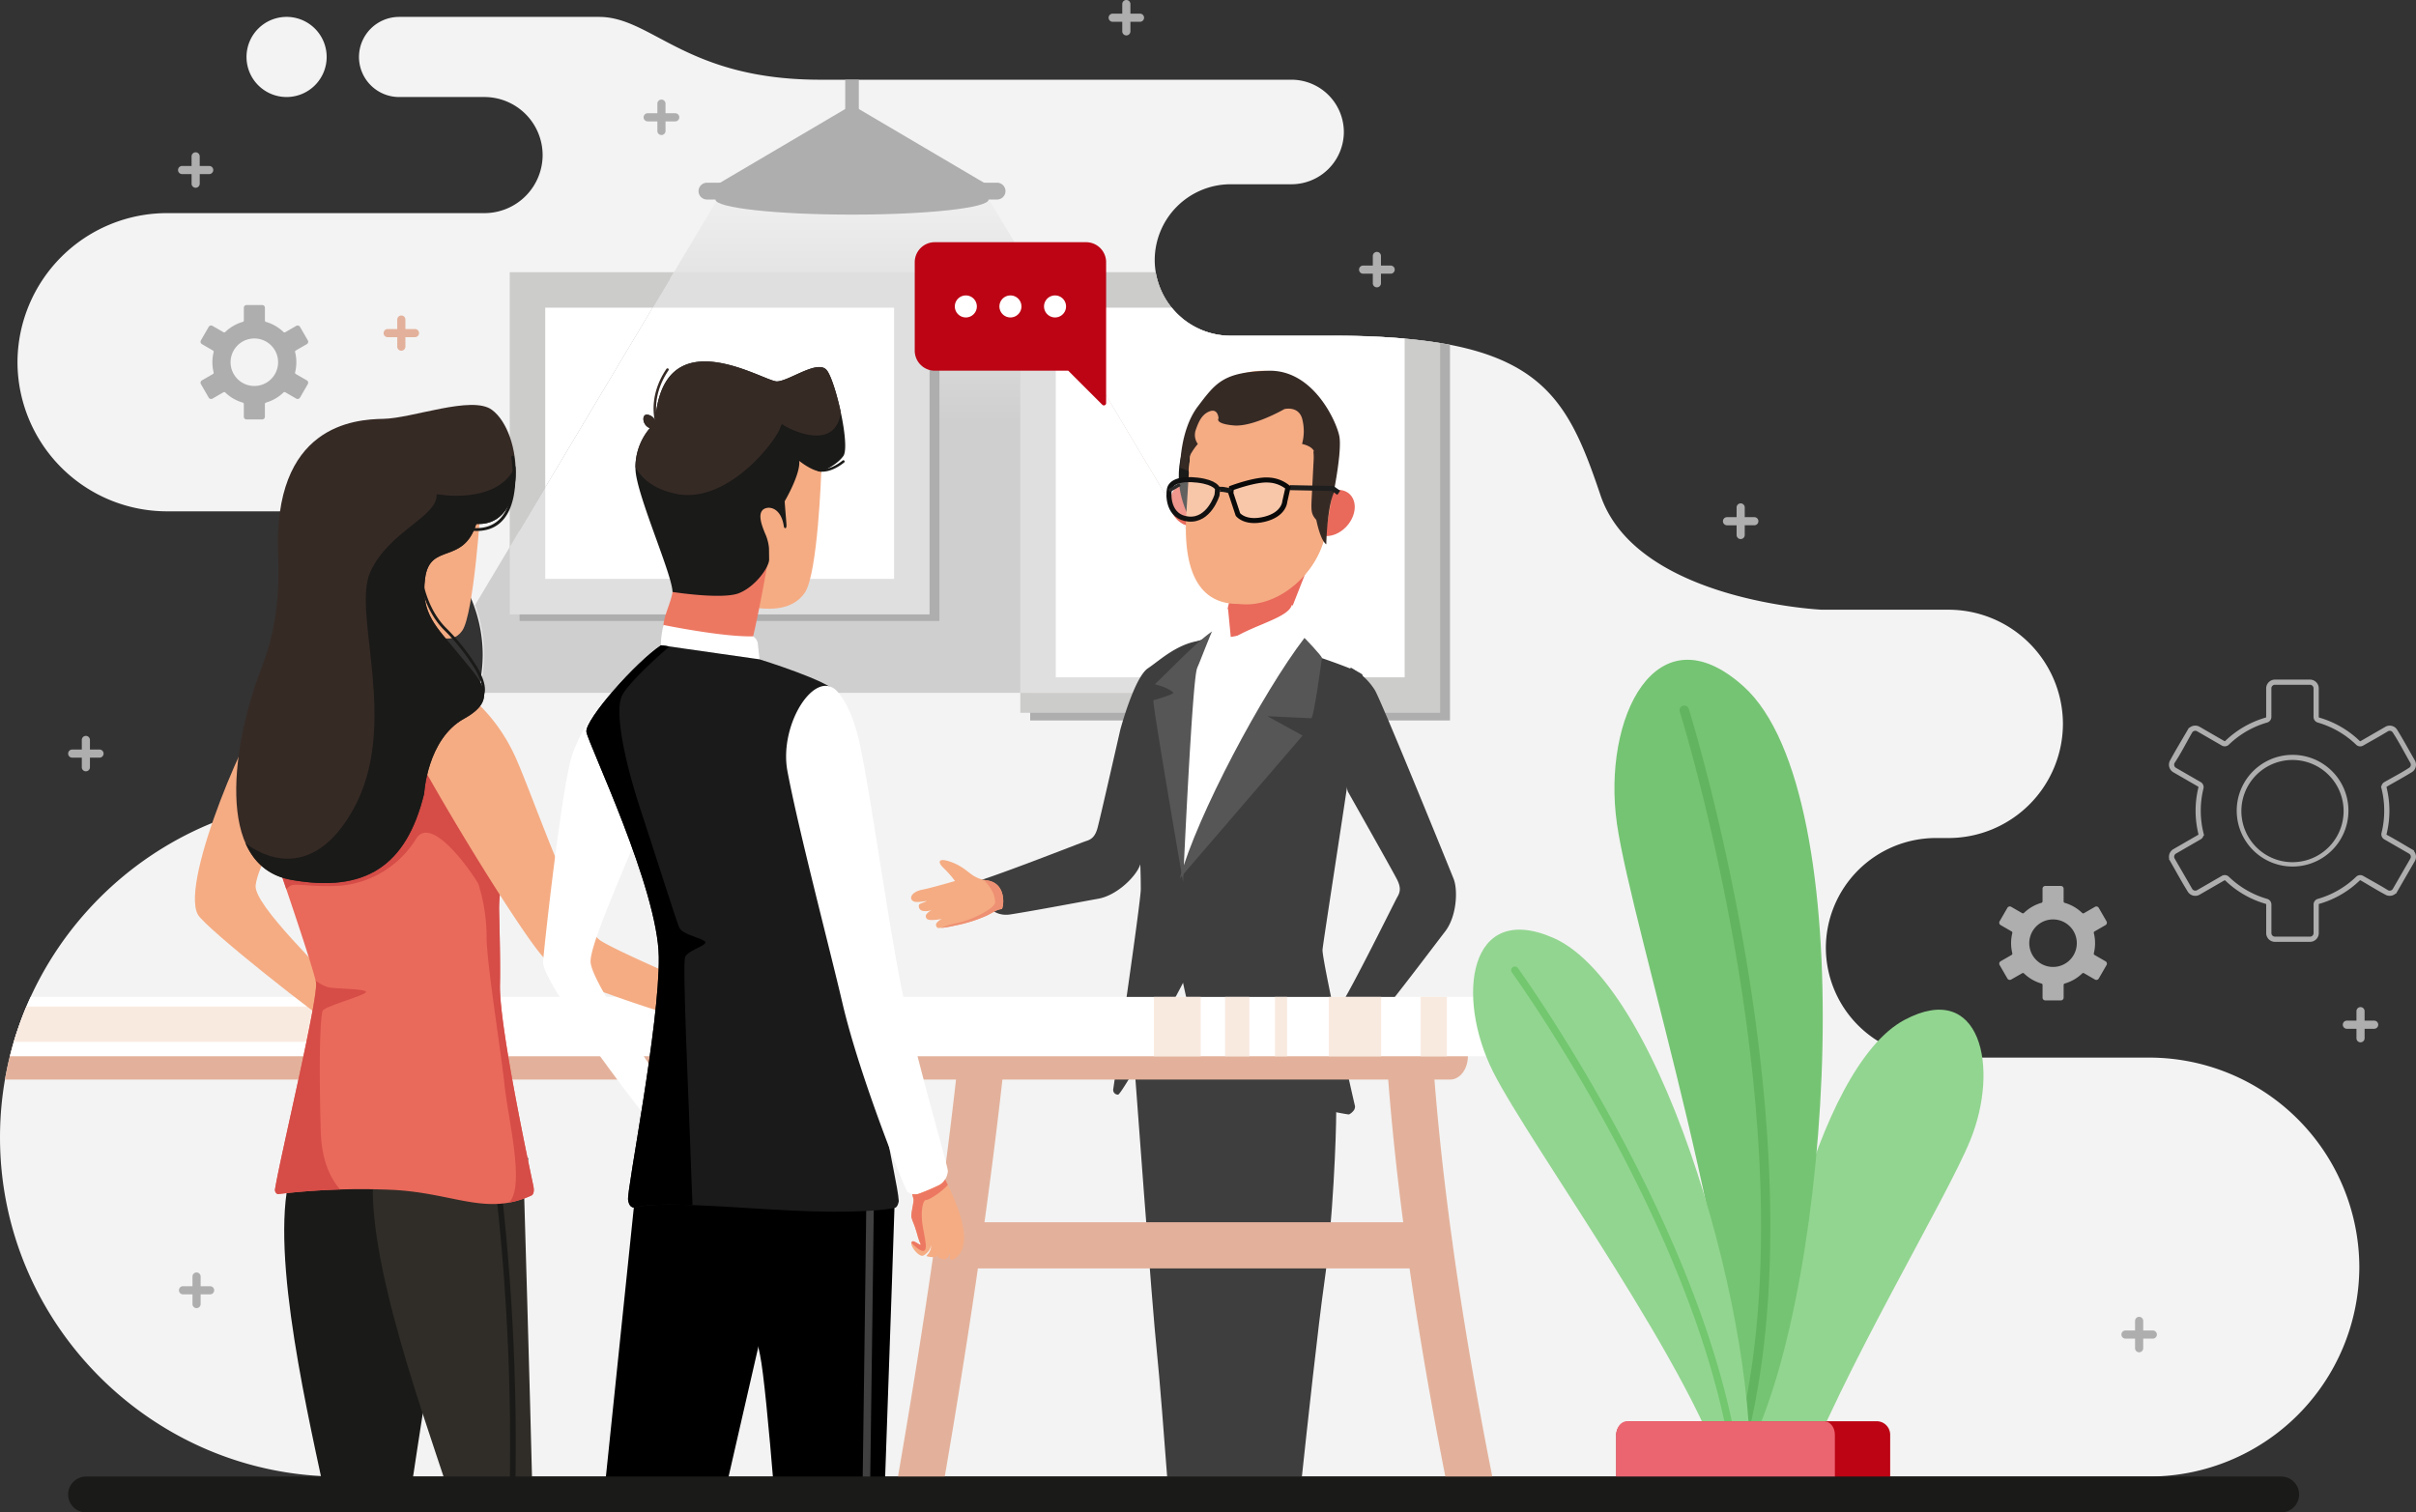 <svg xmlns="http://www.w3.org/2000/svg" xmlns:xlink="http://www.w3.org/1999/xlink" width="721.85" height="452" viewBox="0 0 721.85 452">
  <rect x="0" y="0" width="721.85" height="452" fill="#333333" stroke="none"/>
  <defs>
    <linearGradient id="linear-gradient" x1="0.5" y1="0.46" x2="0.5" y2="-0.205" gradientUnits="objectBoundingBox">
      <stop offset="0" stop-color="#cfcfcf"/>
      <stop offset="1" stop-color="#fff"/>
    </linearGradient>
  </defs>
  <g id="talk-to-broker" transform="translate(-39.627 -40)">
    <g id="Group_17" data-name="Group 17" transform="translate(39.627 40)">
      <g id="Group_4" data-name="Group 4">
        <path id="Path_1" data-name="Path 1" d="M617.969,355.719h63.975a62.787,62.787,0,0,1,62.6,62.6h0a62.785,62.785,0,0,1-62.6,62.6H141c-55.753,0-101.371-45.617-101.371-101.369h0c0-55.753,45.618-101.37,101.371-101.371h0a42.987,42.987,0,0,0,42.861-42.861h0A42.987,42.987,0,0,0,141,192.459H89.414A44.693,44.693,0,0,1,44.852,147.9h0a44.694,44.694,0,0,1,44.562-44.563h94.993a17.4,17.4,0,0,0,17.348-17.348h0a17.4,17.4,0,0,0-17.348-17.348H158.854a12.008,12.008,0,0,1-11.973-11.973v0a12.008,12.008,0,0,1,11.973-11.973H218.6c15.891,0,25.929,18.773,66.067,18.773H425.519a15.67,15.67,0,0,1,15.624,15.623h0A15.671,15.671,0,0,1,425.519,94.71h-18.25a22.705,22.705,0,0,0-22.638,22.638h0a22.705,22.705,0,0,0,22.638,22.638h30.275c60.975,0,69.588,15.935,80.268,47.629s66.143,34.249,66.143,34.249h37.92a34.214,34.214,0,0,1,34.114,34.114h0a34.216,34.216,0,0,1-34.114,34.116h-3.906a32.909,32.909,0,0,0-32.813,32.812h0a32.909,32.909,0,0,0,32.813,32.812ZM125.253,68.638A11.974,11.974,0,1,0,113.28,56.666,11.973,11.973,0,0,0,125.253,68.638Z" transform="translate(-39.627 -39.643)" fill="#f3f3f3" fill-rule="evenodd"/>
        <g id="Group_1" data-name="Group 1" transform="translate(152.301 81.353)">
          <path id="Path_2" data-name="Path 2" d="M363.549,117.418H325.631v132H451.063V137.142c-9.3-1.8-20.828-2.7-35.31-2.7H385.478A22.73,22.73,0,0,1,363.549,117.418Z" transform="translate(-170.137 -115.455)" fill="#aeaeae" fill-rule="evenodd"/>
          <path id="Path_3" data-name="Path 3" d="M363.347,115.594H322.894V247.276H448.326V136.756a201.777,201.777,0,0,0-32.364-2.172H385.686A22.722,22.722,0,0,1,363.347,115.594Z" transform="translate(-170.346 -115.594)" fill="#cccccb" fill-rule="evenodd"/>
          <path id="Path_4" data-name="Path 4" d="M436.972,134.69V235.922H332.747V125.446h34.634a22.623,22.623,0,0,0,17.555,8.388h30.275C423.359,133.834,430.564,134.121,436.972,134.69Z" transform="translate(-169.595 -114.843)" fill="#fff" fill-rule="evenodd"/>
          <rect id="Rectangle_3" data-name="Rectangle 3" width="125.432" height="102.272" transform="translate(2.946 1.963)" fill="#e3b19b"/>
          <rect id="Rectangle_4" data-name="Rectangle 4" width="125.432" height="102.271" fill="#cccccb"/>
          <rect id="Rectangle_5" data-name="Rectangle 5" width="104.226" height="81.065" transform="translate(10.603 10.603)" fill="#fff"/>
        </g>
        <path id="Path_5" data-name="Path 5" d="M172.607,243.015a42.518,42.518,0,0,0,1.546-11.381h0A42.477,42.477,0,0,0,171.5,216.82L245.41,93.075h78.155l89.558,149.94Z" transform="translate(-29.58 -35.956)" fill-rule="evenodd" fill="url(#linear-gradient)"/>
        <g id="Group_3" data-name="Group 3" transform="translate(208.712 23.821)">
          <g id="Group_2" data-name="Group 2">
            <path id="Path_6" data-name="Path 6" d="M322.948,94.9h-87.37l43.685-25.739Z" transform="translate(-233.409 -61.6)" fill="#aeaeae" fill-rule="evenodd"/>
            <path id="Path_7" data-name="Path 7" d="M236.078,90.739h86.676a2.523,2.523,0,0,1,2.515,2.514h0a2.523,2.523,0,0,1-2.515,2.514H236.078a2.524,2.524,0,0,1-2.515-2.514h0A2.524,2.524,0,0,1,236.078,90.739Z" transform="translate(-233.563 -59.955)" fill="#aeaeae" fill-rule="evenodd"/>
            <rect id="Rectangle_6" data-name="Rectangle 6" width="4.059" height="12.632" transform="translate(43.824)" fill="#aeaeae"/>
          </g>
          <path id="Path_8" data-name="Path 8" d="M279.059,91.257c22.539,0,40.809,2.009,40.809,4.488s-18.27,4.49-40.809,4.49-40.808-2.01-40.808-4.49S256.521,91.257,279.059,91.257Z" transform="translate(-233.206 -59.916)" fill="#aeaeae" fill-rule="evenodd"/>
        </g>
        <path id="Path_9" data-name="Path 9" d="M150.206,128.8a1.217,1.217,0,0,1,2.433,0v2.863H155.5a1.216,1.216,0,1,1,0,2.432h-2.862v2.863a1.217,1.217,0,0,1-2.433,0v-2.863h-2.863a1.216,1.216,0,1,1,0-2.432h2.863Z" transform="translate(-31.513 -33.327)" fill="#e3b19b" fill-rule="evenodd"/>
        <path id="Path_10" data-name="Path 10" d="M120.09,150.828ZM116.4,136.783a7.1,7.1,0,1,0,2.077,5.016,7.078,7.078,0,0,0-2.077-5.016Zm-1.534-7.033a12.449,12.449,0,0,1,2.781,1.183,12.643,12.643,0,0,1,2.44,1.84.436.436,0,0,0,.52.062l3.3-1.9.017-.011a.822.822,0,0,1,1.1.311l.015.023,2.319,4.018a.822.822,0,0,1-.3,1.117l-.023.013-3.271,1.889a.434.434,0,0,0-.206.48h0a13.067,13.067,0,0,1,.275,1.5,12.581,12.581,0,0,1-.277,4.557.438.438,0,0,0,.23.5l3.269,1.887h0a.823.823,0,0,1,.3,1.117l-2.333,4.041h0a.82.82,0,0,1-1.115.3l-.025-.012-3.274-1.891a.436.436,0,0,0-.519.064,12.585,12.585,0,0,1-2.44,1.837,12.443,12.443,0,0,1-2.8,1.19.436.436,0,0,0-.316.42v3.8a.819.819,0,0,1-.816.816H109.05a.819.819,0,0,1-.816-.816v-3.8a.437.437,0,0,0-.336-.424,12.528,12.528,0,0,1-5.221-3.024.437.437,0,0,0-.541-.048l-3.275,1.891a.822.822,0,0,1-1.116-.3l-.014-.021-2.32-4.02h0a.826.826,0,0,1,.3-1.116l3.294-1.9a.433.433,0,0,0,.207-.48h0a12.5,12.5,0,0,1-.276-1.5,12.673,12.673,0,0,1,0-3.057,12.539,12.539,0,0,1,.276-1.5.435.435,0,0,0-.23-.494L95.71,136.39a.825.825,0,0,1-.3-1.116l.013-.024,2.32-4.018h0a.828.828,0,0,1,.5-.38.817.817,0,0,1,.62.08h0l3.3,1.9a.434.434,0,0,0,.529-.072,12.685,12.685,0,0,1,2.43-1.831,12.505,12.505,0,0,1,2.8-1.188.438.438,0,0,0,.317-.42v-3.8a.818.818,0,0,1,.816-.815h4.667a.818.818,0,0,1,.816.815v3.8A.437.437,0,0,0,114.868,129.75Z" transform="translate(-35.385 -33.546)" fill="#aeaeae" fill-rule="evenodd"/>
        <path id="Path_11" data-name="Path 11" d="M690.519,256.094a16.69,16.69,0,1,0,3.629,5.429,16.725,16.725,0,0,0-3.629-5.429Zm-6.016-2.2a15.271,15.271,0,1,1-5.8-1.146,15.232,15.232,0,0,1,5.8,1.146Zm1.847-12.3a27.492,27.492,0,0,1,11.374,6.6,1.751,1.751,0,0,0,2.091.253c2.454-1.417,5.035-2.821,7.44-4.3a1.033,1.033,0,0,1,.363-.111,1.069,1.069,0,0,1,1.057.523c1.79,2.708,3.586,6.206,5.243,9.078a1.041,1.041,0,0,1,.131.384,1.14,1.14,0,0,1-.032.425,1.056,1.056,0,0,1-.492.648c-2.208,1.459-5.053,2.92-7.394,4.271a1.737,1.737,0,0,0-.737.828,1.79,1.79,0,0,0-.111.365l-.152.052.17.69q.2.814.351,1.624.145.788.25,1.65.1.839.153,1.662c.031.536.048,1.1.048,1.683s-.017,1.143-.048,1.679-.085,1.105-.153,1.665-.153,1.122-.25,1.648c-.1.54-.216,1.084-.351,1.626a1.743,1.743,0,0,0,.9,1.976l6.548,3.78v0l.775.448a1.032,1.032,0,0,1,.309.272,1.049,1.049,0,0,1,.183.374,1.136,1.136,0,0,1,.032.423,1.038,1.038,0,0,1-.131.386l-4.848,8.4,0,0-.393.679a1.055,1.055,0,0,1-.271.308,1.1,1.1,0,0,1-.376.183,1.081,1.081,0,0,1-.422.03,1.014,1.014,0,0,1-.383-.13c-2.345-1.473-4.992-2.88-7.412-4.277a1.748,1.748,0,0,0-2.082.251l0,0a27.64,27.64,0,0,1-5.333,4.018,26.893,26.893,0,0,1-2.98,1.487,27.25,27.25,0,0,1-3.136,1.111A1.753,1.753,0,0,0,685,295.943l0,8.547a1.019,1.019,0,0,1-.08.4,1.05,1.05,0,0,1-.234.344,1.021,1.021,0,0,1-.746.312H673.456a1.028,1.028,0,0,1-.4-.078,1.086,1.086,0,0,1-.345-.232,1.074,1.074,0,0,1-.231-.347,1.019,1.019,0,0,1-.081-.4v-8.547a1.767,1.767,0,0,0-1.349-1.706,26.908,26.908,0,0,1-3.081-1.1,27.381,27.381,0,0,1-2.96-1.478,27.7,27.7,0,0,1-2.786-1.848,27.382,27.382,0,0,1-2.547-2.173,1.753,1.753,0,0,0-2.177-.2l-7.317,4.224a1.007,1.007,0,0,1-.386.129,1.082,1.082,0,0,1-.422-.03,1.1,1.1,0,0,1-.377-.183,1.084,1.084,0,0,1-.271-.308c-1.738-3.033-3.5-6.049-5.243-9.08a1.056,1.056,0,0,1-.13-.386,1.088,1.088,0,0,1,.032-.422,1.059,1.059,0,0,1,.181-.376.994.994,0,0,1,.3-.271l7.4-4.272a1.744,1.744,0,0,0,.737-.828,1.767,1.767,0,0,0,.093-.281l.194-.039-.195-.787q-.2-.814-.351-1.624c-.1-.526-.18-1.077-.249-1.65s-.12-1.116-.153-1.665-.05-1.094-.05-1.679.017-1.144.05-1.68.084-1.1.152-1.664c.07-.579.154-1.131.25-1.653.1-.538.216-1.081.351-1.622a1.742,1.742,0,0,0-.111-1.157,1.774,1.774,0,0,0-.788-.819l-7.329-4.229a1.043,1.043,0,0,1-.488-.648,1.086,1.086,0,0,1-.032-.422,1.05,1.05,0,0,1,.13-.386c1.79-2.661,3.583-6.216,5.243-9.079a1.042,1.042,0,0,1,.648-.491,1.059,1.059,0,0,1,.421-.032,1.026,1.026,0,0,1,.387.132l7.405,4.274a1.71,1.71,0,0,0,1.111.221,1.748,1.748,0,0,0,1-.493,27.628,27.628,0,0,1,2.533-2.161,27.261,27.261,0,0,1,8.892-4.436,1.751,1.751,0,0,0,1.272-1.684l0-8.547a1.019,1.019,0,0,1,.081-.4,1.041,1.041,0,0,1,.232-.344,1.012,1.012,0,0,1,.344-.235,1.049,1.049,0,0,1,.4-.08h10.486a1.048,1.048,0,0,1,.4.08,1.082,1.082,0,0,1,.346.231,1.07,1.07,0,0,1,.311.748v8.547a1.747,1.747,0,0,0,.377,1.085,1.766,1.766,0,0,0,.972.62Zm3.687-.323a28.939,28.939,0,0,1,8.758,5.808.2.2,0,0,0,.117.054.21.21,0,0,0,.128-.025q3.736-2.155,7.47-4.314a2.561,2.561,0,0,1,.935-.293,2.627,2.627,0,0,1,1.9.522,2.577,2.577,0,0,1,.669.763c1.8,2.923,3.517,6.089,5.243,9.078a2.552,2.552,0,0,1,.324.965,2.629,2.629,0,0,1-.517,1.931,2.537,2.537,0,0,1-.763.669c-2.381,1.472-4.965,2.867-7.4,4.272a.22.22,0,0,0-.085.1.2.2,0,0,0-.011.13l.17.691-.01,0c.074.336.142.677.207,1.022q.163.889.268,1.747t.158,1.754q.055.907.055,1.773c0,.576-.018,1.167-.055,1.769s-.089,1.188-.158,1.756-.159,1.153-.269,1.743-.231,1.162-.369,1.718a.219.219,0,0,0,.107.235c2.719,1.453,5.48,3.16,8.169,4.714l-.1.121.082.1a2.625,2.625,0,0,1,.517,1.93,2.524,2.524,0,0,1-.325.964l-5.634,9.758-.1-.062c-.056.052-.114.1-.173.145a2.624,2.624,0,0,1-1.928.518,2.576,2.576,0,0,1-.94-.309c-2.465-1.309-5-2.888-7.436-4.294a.2.2,0,0,0-.124-.022.2.2,0,0,0-.121.056,28.9,28.9,0,0,1-12.092,6.989.2.2,0,0,0-.151.2v8.547a2.6,2.6,0,0,1-.77,1.84,2.655,2.655,0,0,1-.844.567,2.616,2.616,0,0,1-.995.2H673.456a2.622,2.622,0,0,1-1-.2,2.706,2.706,0,0,1-.847-.567,2.622,2.622,0,0,1-.565-.846,2.556,2.556,0,0,1-.2-.994v-8.547a.217.217,0,0,0-.04-.129.211.211,0,0,0-.117-.071l-.033-.012a28.909,28.909,0,0,1-9.368-4.683,29.584,29.584,0,0,1-2.686-2.294.2.2,0,0,0-.122-.057.2.2,0,0,0-.132.033l-7.4,4.271a2.563,2.563,0,0,1-.961.324,2.637,2.637,0,0,1-1.016-.068,2.6,2.6,0,0,1-.914-.45,2.55,2.55,0,0,1-.658-.74c-1.945-3.126-3.782-6.551-5.635-9.761l.1-.059a2.4,2.4,0,0,1-.043-.248,2.616,2.616,0,0,1,.518-1.926,2.53,2.53,0,0,1,.761-.672l7.4-4.274a.194.194,0,0,0,.083-.1.206.206,0,0,0,.013-.132l-.193-.785h.012c-.068-.3-.129-.615-.187-.928-.109-.593-.2-1.175-.267-1.747s-.123-1.154-.159-1.756-.054-1.194-.054-1.769.018-1.167.054-1.77.089-1.189.159-1.761.158-1.147.267-1.744.232-1.159.369-1.713a.221.221,0,0,0-.014-.137.2.2,0,0,0-.1-.1l-7.391-4.268a2.53,2.53,0,0,1-.76-.67,2.655,2.655,0,0,1-.449-.913,2.625,2.625,0,0,1,.243-1.958c1.763-3.263,3.783-6.554,5.648-9.783l.1.065a2.237,2.237,0,0,1,.174-.147,2.614,2.614,0,0,1,1.928-.517,2.569,2.569,0,0,1,.961.32l.548.314v.005l6.865,3.963a.212.212,0,0,0,.131.026.2.2,0,0,0,.116-.058l.019-.018a28.874,28.874,0,0,1,12.073-6.971.222.222,0,0,0,.109-.073.2.2,0,0,0,.041-.125v-8.547a2.607,2.607,0,0,1,.771-1.84,2.62,2.62,0,0,1,.843-.567,2.58,2.58,0,0,1,1-.2h10.486a2.575,2.575,0,0,1,.995.2,2.685,2.685,0,0,1,.847.567,2.6,2.6,0,0,1,.766,1.84v8.547a.226.226,0,0,0,.042.13.211.211,0,0,0,.114.07l.034.012A29.027,29.027,0,0,1,690.036,241.267Z" transform="translate(6.25 -25.62)" fill="#aeaeae" fill-rule="evenodd"/>
        <path id="Path_12" data-name="Path 12" d="M619.455,312.16Zm-3.689-14.044a7.1,7.1,0,1,0,2.078,5.017,7.07,7.07,0,0,0-2.078-5.017Zm-1.531-7.032a12.459,12.459,0,0,1,2.78,1.182,12.737,12.737,0,0,1,2.441,1.84.432.432,0,0,0,.52.063l3.3-1.9.018-.011a.823.823,0,0,1,1.1.31l.014.024,2.319,4.017a.823.823,0,0,1-.3,1.118l-.022.012-3.269,1.889a.434.434,0,0,0-.206.48h0a12.322,12.322,0,0,1,.277,1.5,12.657,12.657,0,0,1,0,3.055,12.487,12.487,0,0,1-.277,1.5.437.437,0,0,0,.23.5l3.271,1.887h0a.822.822,0,0,1,.3,1.117l-2.333,4.041h0a.824.824,0,0,1-1.116.3l-.024-.013-3.274-1.891a.437.437,0,0,0-.519.062,12.507,12.507,0,0,1-5.24,3.028.439.439,0,0,0-.316.421v3.8a.819.819,0,0,1-.817.816h-4.667a.818.818,0,0,1-.815-.816v-3.8a.437.437,0,0,0-.335-.426,12.507,12.507,0,0,1-5.222-3.023.433.433,0,0,0-.54-.048L598.227,314a.823.823,0,0,1-1.116-.3l-.014-.022-2.32-4.021h0a.822.822,0,0,1,.3-1.116l3.293-1.9a.437.437,0,0,0,.207-.482h0a12.485,12.485,0,0,1-.274-1.5,12.519,12.519,0,0,1,0-3.057,12.565,12.565,0,0,1,.274-1.5.435.435,0,0,0-.23-.494l-3.27-1.887a.823.823,0,0,1-.3-1.117l.013-.024,2.32-4.019h0a.825.825,0,0,1,1.117-.3h0l3.3,1.9a.434.434,0,0,0,.529-.073,12.7,12.7,0,0,1,2.431-1.831,12.446,12.446,0,0,1,2.8-1.187.439.439,0,0,0,.318-.421v-3.8a.817.817,0,0,1,.815-.816h4.667a.819.819,0,0,1,.817.816v3.8A.439.439,0,0,0,614.234,291.084Z" transform="translate(2.662 -21.254)" fill="#aeaeae" fill-rule="evenodd"/>
        <path id="Path_13" data-name="Path 13" d="M222.421,68.874a1.217,1.217,0,0,1,2.434,0v2.862h2.862a1.217,1.217,0,1,1,0,2.433h-2.862v2.863a1.217,1.217,0,0,1-2.434,0V74.169h-2.862a1.217,1.217,0,1,1,0-2.433h2.862Z" transform="translate(-26.011 -37.893)" fill="#aeaeae" fill-rule="evenodd"/>
        <path id="Path_14" data-name="Path 14" d="M351.488,41.216a1.217,1.217,0,0,1,2.434,0v2.863h2.862a1.217,1.217,0,1,1,0,2.434h-2.862v2.861a1.217,1.217,0,1,1-2.434,0V46.513h-2.862a1.217,1.217,0,1,1,0-2.434h2.862Z" transform="translate(-16.177 -40)" fill="#aeaeae" fill-rule="evenodd"/>
        <path id="Path_15" data-name="Path 15" d="M522.041,181.039a1.217,1.217,0,1,1,2.433,0V183.9h2.863a1.217,1.217,0,0,1,0,2.434h-2.863V189.2a1.217,1.217,0,1,1-2.433,0v-2.862h-2.862a1.217,1.217,0,0,1,0-2.434h2.862Z" transform="translate(-3.182 -29.347)" fill="#aeaeae" fill-rule="evenodd"/>
        <path id="Path_16" data-name="Path 16" d="M694.13,320.861a1.217,1.217,0,0,1,2.433,0v2.863h2.862a1.216,1.216,0,1,1,0,2.432h-2.862v2.863a1.217,1.217,0,0,1-2.433,0v-2.863h-2.862a1.216,1.216,0,1,1,0-2.432h2.862Z" transform="translate(9.929 -18.694)" fill="#aeaeae" fill-rule="evenodd"/>
        <path id="Path_17" data-name="Path 17" d="M632.669,406.906a1.217,1.217,0,0,1,2.434,0v2.861h2.862a1.217,1.217,0,1,1,0,2.434H635.1v2.863a1.217,1.217,0,0,1-2.434,0V412.2h-2.862a1.217,1.217,0,1,1,0-2.434h2.862Z" transform="translate(5.247 -12.138)" fill="#aeaeae" fill-rule="evenodd"/>
        <path id="Path_18" data-name="Path 18" d="M93.355,394.614a1.217,1.217,0,1,1,2.433,0v2.861H98.65a1.218,1.218,0,0,1,0,2.435H95.788v2.861a1.217,1.217,0,1,1-2.433,0V399.91H90.493a1.218,1.218,0,0,1,0-2.435h2.862Z" transform="translate(-35.844 -13.074)" fill="#aeaeae" fill-rule="evenodd"/>
        <path id="Path_19" data-name="Path 19" d="M62.624,245.573a1.217,1.217,0,0,1,2.434,0v2.861H67.92a1.217,1.217,0,1,1,0,2.434H65.058v2.862a1.217,1.217,0,1,1-2.434,0v-2.862H59.762a1.217,1.217,0,1,1,0-2.434h2.862Z" transform="translate(-38.186 -24.43)" fill="#aeaeae" fill-rule="evenodd"/>
        <path id="Path_20" data-name="Path 20" d="M93.1,83.514a1.217,1.217,0,1,1,2.434,0v2.861H98.4a1.218,1.218,0,0,1,0,2.435H95.538v2.862a1.217,1.217,0,0,1-2.434,0V88.81H90.242a1.218,1.218,0,0,1,0-2.435H93.1Z" transform="translate(-35.863 -36.777)" fill="#aeaeae" fill-rule="evenodd"/>
        <path id="Path_21" data-name="Path 21" d="M421.046,111.171a1.217,1.217,0,0,1,2.434,0v2.862h2.861a1.217,1.217,0,1,1,0,2.433H423.48v2.863a1.217,1.217,0,0,1-2.434,0v-2.863h-2.862a1.217,1.217,0,1,1,0-2.433h2.862Z" transform="translate(-10.877 -34.67)" fill="#aeaeae" fill-rule="evenodd"/>
      </g>
      <g id="Group_5" data-name="Group 5" transform="translate(152.301 81.353)">
        <path id="Path_22" data-name="Path 22" d="M327.469,117.418h-1.838V241.16h75.748Z" transform="translate(-170.137 -115.455)" fill="#f1d3c4" fill-rule="evenodd"/>
        <path id="Path_23" data-name="Path 23" d="M326.5,115.594h-3.61V241.3h78.693Z" transform="translate(-170.346 -115.594)" fill="#dfdfdf" fill-rule="evenodd"/>
        <path id="Path_24" data-name="Path 24" d="M398.073,235.844H332.747V126.472Z" transform="translate(-169.595 -114.765)" fill="#fff" fill-rule="evenodd"/>
        <path id="Path_25" data-name="Path 25" d="M309.315,117.418h-80.5l-44.935,75.23V219.69H309.315Z" transform="translate(-180.937 -115.455)" fill="#aeaeae" fill-rule="evenodd"/>
        <path id="Path_26" data-name="Path 26" d="M306.577,115.594H230.2L181.145,197.72v20.145H306.577Z" transform="translate(-181.145 -115.594)" fill="#dfdfdf" fill-rule="evenodd"/>
        <path id="Path_27" data-name="Path 27" d="M295.224,125.446v81.065H191V179.216l32.118-53.771Z" transform="translate(-180.395 -114.843)" fill="#fff" fill-rule="evenodd"/>
      </g>
      <g id="Group_7" data-name="Group 7" transform="translate(273.305 72.382)">
        <path id="Path_28" data-name="Path 28" d="M299.557,107.258h45.232a5.991,5.991,0,0,1,5.974,5.974v42.137a.667.667,0,0,1-1.139.471l-10.18-10.179H299.557a5.991,5.991,0,0,1-5.974-5.974V113.232A5.991,5.991,0,0,1,299.557,107.258Z" transform="translate(-293.583 -107.258)" fill="#bc0414" fill-rule="evenodd"/>
        <g id="Group_6" data-name="Group 6" transform="translate(11.973 15.911)">
          <path id="Path_29" data-name="Path 29" d="M308,128.623a3.29,3.29,0,1,0-3.29-3.289A3.3,3.3,0,0,0,308,128.623Z" transform="translate(-304.708 -122.043)" fill="#fff" fill-rule="evenodd"/>
          <path id="Path_30" data-name="Path 30" d="M320.382,128.623a3.29,3.29,0,1,0-3.29-3.289A3.3,3.3,0,0,0,320.382,128.623Z" transform="translate(-303.764 -122.043)" fill="#fff" fill-rule="evenodd"/>
          <path id="Path_31" data-name="Path 31" d="M332.766,128.623a3.29,3.29,0,1,0-3.289-3.289A3.3,3.3,0,0,0,332.766,128.623Z" transform="translate(-302.821 -122.043)" fill="#fff" fill-rule="evenodd"/>
        </g>
      </g>
      <g id="Group_8" data-name="Group 8" transform="translate(272.214 110.793)">
        <path id="Path_32" data-name="Path 32" d="M379.483,217.775a19.389,19.389,0,0,1,.8,9.706c-.517,3.148-19.286,54.308-20.522,57.622s-6.831,9-12.579,9.975c-2.334.4-18.842,3.535-26.1,4.66-6.426,1-8.5-5.267-13.114-8.944,7.037-1.748,34.378-12.571,35.638-12.955,1.5-.458,2.723-1.161,3.48-3.883s6.822-29.424,6.822-29.424,4.184-15.65,8.269-18.363C365.888,223.708,371.608,218.027,379.483,217.775Z" transform="translate(-291.396 -137.248)" fill="#3e3e3e" fill-rule="evenodd"/>
        <path id="Path_33" data-name="Path 33" d="M357.242,315.5l-2.608,22.912s5.286,71.979,6.626,84.482c.771,7.19,2.279,26.6,3.422,41.808h24.741l.993-141.248Z" transform="translate(-287.84 -129.803)" fill="#3e3e3e" fill-rule="evenodd"/>
        <path id="Path_34" data-name="Path 34" d="M371.567,333.972l-1.288,8.1L374.638,463.3h28.3c2.165-20.29,5.439-50.224,7.139-62.125,2.679-18.755,3.6-44.819,3.585-50.988s-7.159-15.324-9.615-15.993S371.567,333.972,371.567,333.972Z" transform="translate(-286.648 -128.406)" fill="#3e3e3e" fill-rule="evenodd"/>
        <path id="Path_35" data-name="Path 35" d="M386.427,211.4l-14.066,10.046s-10.034,39.288-10.074,41.073-3.881,23.452-3.881,23.452,14.067,5.583,16.076.223,24.559-43.76,25.676-49.789-1.564-20.317-2.9-21.881S386.427,211.4,386.427,211.4Z" transform="translate(-287.553 -137.734)" fill="#fff" fill-rule="evenodd"/>
        <path id="Path_36" data-name="Path 36" d="M379.717,219.344l-.737-4.333,1.143-2.586,1.848-7.815,26.345-16.047-10.893,27.656Z" transform="translate(-285.985 -139.474)" fill="#e9695b" fill-rule="evenodd"/>
        <path id="Path_37" data-name="Path 37" d="M382.076,217.865s2.074,1.7,2.572,2.233,5.667,11.526,6.386,12.531L403.2,219.01s-.747-8.2-.941-8.568a31.772,31.772,0,0,0-2.76-2.46C398.577,211.7,388.767,213.814,382.076,217.865Z" transform="translate(-285.749 -137.994)" fill="#fff" fill-rule="evenodd"/>
        <path id="Path_38" data-name="Path 38" d="M376.729,217.168c-6.009,1.67-17.184,8.091-20.046,14.529-6.563,14.753.238,31.159.238,60.6,0,3.795-8.106,58.885-8.218,59.666a1.4,1.4,0,0,0,1.452,1.676c1.116,0,18.992-32.027,20-34.707s-1.007-47.428-1.007-47.428l1.888-45.019Z" transform="translate(-288.293 -137.294)" fill="#3e3e3e" fill-rule="evenodd"/>
        <path id="Path_39" data-name="Path 39" d="M408.874,222.495s12.262,4.143,12.933,5.26-11.694,79.259-11.917,82.162,9.379,45.66,9.714,46.774a2.16,2.16,0,0,1-.28,1.117,4.139,4.139,0,0,1-1.507,1.341c-.391.278-36.78-7.335-40.352-9.568S366.19,312.63,366.19,307.942s1.668-20.671,1.668-20.671l23-42.472S397.848,223.68,408.874,222.495Z" transform="translate(-286.96 -136.888)" fill="#3e3e3e" fill-rule="evenodd"/>
        <path id="Path_40" data-name="Path 40" d="M377.419,215.324c-4.75,3.247-11.8,10.7-17.127,15.82,1.669.442,4.215,1.214,5.489,2.487.449.449-5.338,2.146-5.934,2.28-.507.113,8.86,54.327,8.86,54.327s2.718-60.146,4.161-63.726a65.572,65.572,0,0,1,5.32-9.238Z" transform="translate(-287.445 -137.435)" fill="#565656" fill-rule="evenodd"/>
        <path id="Path_41" data-name="Path 41" d="M404.425,217.148c-12.511,16.334-32.05,52.98-37.261,71.873l36.7-42.691-10.52-5.776,13.1.608c.782.037,3.091-17.408,3.2-17.967S404.425,217.148,404.425,217.148Z" transform="translate(-286.886 -137.296)" fill="#565656" fill-rule="evenodd"/>
        <path id="Path_42" data-name="Path 42" d="M381.218,209.007a38.062,38.062,0,0,1-3.1,3.252c-.612.391-5.736,13.732-6.177,14.735s8.47-8.373,8.971-8.594a2.041,2.041,0,0,1,1.318.136l-.155-.646Z" transform="translate(-286.523 -137.916)" fill="#fff" fill-rule="evenodd"/>
        <path id="Path_43" data-name="Path 43" d="M371.42,173.4a7.027,7.027,0,0,1,6.021,7.533,6.372,6.372,0,0,1-6.868,6.214,7.026,7.026,0,0,1-6.021-7.532A6.375,6.375,0,0,1,371.42,173.4Z" transform="translate(-287.086 -140.631)" fill="#e9695b" fill-rule="evenodd"/>
        <path id="Path_44" data-name="Path 44" d="M367.743,166.012c-2.614,10.261,1.365,17.54,3.636,21.836s3.979-22.075,3.979-22.075Z" transform="translate(-286.907 -141.21)" fill="#1a1a18" fill-rule="evenodd"/>
        <path id="Path_45" data-name="Path 45" d="M412.353,176.063c3.458.365,5.207,3.738,3.908,7.533s-5.156,6.579-8.614,6.214-5.207-3.737-3.907-7.533S408.9,175.7,412.353,176.063Z" transform="translate(-284.132 -140.429)" fill="#e9695b" fill-rule="evenodd"/>
        <path id="Path_46" data-name="Path 46" d="M393.833,143.066h0c11.573,4.049,22.783,13.024,20.626,25.8l-3.678,21.81a26.342,26.342,0,0,1-28.052,21.9c-12.159-1.041-14.534-13.886-13.738-26.835l1.317-21.4C371.1,151.4,381.691,141.825,393.833,143.066Z" transform="translate(-286.757 -142.948)" fill="#f5ac83" fill-rule="evenodd"/>
        <path id="Path_47" data-name="Path 47" d="M402.662,145.843l.046.027A24.966,24.966,0,0,1,414.4,168.656l-3.68,21.4c-2.929,17.037-19.987,26.561-30.763,20.86,6.382,1.447,11.289.471,15.063-1.38,9.6-4.7,11.877-17.309,12.456-26.713,1.189-19.346-17.34-6.177-37.66-9.746-.715-.126.964-6.489.286-6.593l.144-2.343a24.429,24.429,0,0,1,1.137-6.034c9.079-4.959,21.621-11.313,27.379-11.965,1.719-.193,2.9-.325,3.7-.412l.135.081C402.481,145.836,402.467,145.85,402.662,145.843Z" transform="translate(-286.697 -142.737)" fill="#f5ac83" fill-rule="evenodd"/>
        <path id="Path_48" data-name="Path 48" d="M404.381,168.248s-.339,6.636-.56,10.925-.241,5.273,1.35,7.039c0,0,1.171,6.1,2.982,7.306,0,0,.216-10.867,2.234-15.351l.214-17.924a11.259,11.259,0,0,1-6.3,5.545A14.808,14.808,0,0,1,404.381,168.248Z" transform="translate(-284.101 -141.631)" fill="#362a25" fill-rule="evenodd"/>
        <path id="Path_51" data-name="Path 51" d="M414.967,225.41a19.423,19.423,0,0,1,7.119,6.649c1.733,2.676,22.248,53.162,23.562,56.446s1,11.253-2.6,15.842c-1.461,1.864-11.567,15.288-16.179,21-4.085,5.058-9.829,1.814-15.721,2.2,4.032-6.026,16.989-32.423,17.664-33.556.8-1.35,1.233-2.689-.034-5.214s-14.741-26.365-14.741-26.365S406.314,233.794,414.967,225.41Z" transform="translate(-283.556 -136.666)" fill="#3e3e3e" fill-rule="evenodd"/>
        <path id="Path_52" data-name="Path 52" d="M315.122,284.9a9.691,9.691,0,0,1-4.181-1.549c-1.379-.923-3.362-2.974-6.987-4.124s-3.3.507-1.663,2a32.538,32.538,0,0,1,3.4,3.875s-6.965,2.044-9.914,2.626-4.038,2.568-2.531,3.418c1,.562,3.665-.132,4-.03.1.03-2.221.791-2.272,1.03a1.4,1.4,0,0,0,.989,1.862,4.684,4.684,0,0,0,2.872-.3,5.192,5.192,0,0,0-1.768,1.445,1.078,1.078,0,0,0,.29,1.312c.9.682,4.4-.028,4.4-.028a4.493,4.493,0,0,0-1.645,1.322,1.03,1.03,0,0,0,.554,1.4,25.678,25.678,0,0,0,5.08-.762,42.949,42.949,0,0,0,9.679-3.077c1.85-.981,3-1.752,4.192-1.828C320.147,293.462,321.461,285.686,315.122,284.9Z" transform="translate(-292.569 -132.595)" fill="#f5ac83" fill-rule="evenodd"/>
        <path id="Path_53" data-name="Path 53" d="M313.649,284.343c2.972,3.152,3.274,5,3.412,6.563.049.557-.542,1.287-1.554,2.06a28.2,28.2,0,0,1-10.227,4.348,19.758,19.758,0,0,0-4.332,1.4c.962-.107,2.49-.385,4.156-.731a42.949,42.949,0,0,0,9.679-3.077c.762-.4,1.4-.773,1.981-1.071a5.668,5.668,0,0,1,2.211-.758c.534-.036,1.848-7.811-4.492-8.594Q314.051,284.429,313.649,284.343Z" transform="translate(-291.931 -132.176)" fill="#ee9073" fill-rule="evenodd"/>
        <path id="Path_96" data-name="Path 96" d="M378.739,157.187s-1.3,1.583,4.5,2.111,15.172-4.881,15.172-4.881,4.09-1.055,5.277,2.771a14.42,14.42,0,0,1,0,7.652s3.562.66,3.694,2.771,0,6.465,0,6.465l5.819,4.852s2.462-12.19,1.621-16.454-7.741-19.912-21.2-19.516-15.663,3.544-21.072,10.668-5.277,18.338-5.277,18.338l2.507.924s-.528-3.166.792-5.277a17.7,17.7,0,0,1,1.979-2.771,4.587,4.587,0,0,1-.66-4.09c.792-2.243,1.715-4.749,4.222-5.673S378.739,157.187,378.739,157.187Z" transform="translate(-286.877 -142.949)" fill="#362a25"/>
        <path id="Path_97" data-name="Path 97" d="M14.674,1.09,12.713,0,0,1.09" transform="matrix(0.995, 0.105, -0.105, 0.995, 113.291, 33.859)" fill="none" stroke="#1e1e1e" stroke-width="1.5"/>
        <path id="Path_98" data-name="Path 98" d="M16.781,1.6A9.77,9.77,0,0,0,10.824,0C6.974.075,0,3.562,0,3.562V5.087l2.76,6.1s2.4,2.615,8.064.581,5.448-5.812,5.448-5.812Z" transform="matrix(0.995, 0.105, -0.105, 0.995, 96.077, 31.536)" fill="rgba(255,255,255,0.31)" stroke="#090909" stroke-width="1.5"/>
        <path id="Path_99" data-name="Path 99" d="M0,.436S-.161,0,1.65,0,3.873.436,3.873.436" transform="matrix(0.995, 0.105, -0.105, 0.995, 91.64, 35.309)" fill="none" stroke="#171717" stroke-width="1.5"/>
        <path id="Path_100" data-name="Path 100" d="M14.346,1.964S13.619.075,8.1,0,.253,1.6.035,3.489s.436,8.427,6.611,8.354,7.7-7.991,7.7-7.991Z" transform="matrix(0.995, 0.105, -0.105, 0.995, 77.529, 31.851)" fill="rgba(255,255,255,0.31)" stroke="#111" stroke-width="1.5"/>
        <path id="Path_101" data-name="Path 101" d="M0,2.19,2.983,0" transform="matrix(0.995, 0.105, -0.105, 0.995, 77.338, 33.672)" fill="none" stroke="#2a2a2a" stroke-width="1"/>
      </g>
      <g id="Group_10" data-name="Group 10" transform="translate(1.491 297.932)">
        <path id="Path_54" data-name="Path 54" d="M448.752,333.682A6.891,6.891,0,0,0,435,334.6c1,14.588,2.588,30.8,4.933,48.794H314.826c2.476-17.891,4.45-34.013,6.008-48.523a6.888,6.888,0,0,0-13.7-1.456c-3.078,28.656-7.777,63.6-14.78,106.047q-1.945,11.784-4.128,24.343H302.2q1.976-11.4,3.745-22.133,3.923-23.767,6.921-44.473H441.831q3.006,20.8,7.346,44.607,1.96,10.683,4.219,22h14.036q-2.547-12.64-4.717-24.478-4.893-26.679-8.019-49.481a6.916,6.916,0,0,0-.138-1C451.725,368.275,449.863,349.962,448.752,333.682Z" transform="translate(-22.177 -316.046)" fill="#e3b19b" fill-rule="evenodd"/>
        <g id="Group_9" data-name="Group 9">
          <path id="Path_55" data-name="Path 55" d="M44.469,326.865H472.823c2.9,0,5.271,3.131,5.271,6.955h0c0,3.825-2.374,6.957-5.271,6.957H41.012A100.458,100.458,0,0,1,44.469,326.865Z" transform="translate(-41.012 -316.075)" fill="#e3b19b" fill-rule="evenodd"/>
          <path id="Path_56" data-name="Path 56" d="M48.578,316.84H483.942c3.7,0,6.724,3.993,6.724,8.871h0c0,4.879-3.027,8.872-6.724,8.872H42.373A100.623,100.623,0,0,1,48.578,316.84Z" transform="translate(-40.908 -316.839)" fill="#fff" fill-rule="evenodd"/>
          <path id="Path_57" data-name="Path 57" d="M359.983,316.839h13.993v17.745H359.983V316.839Zm79.693,0H447.5v17.745h-7.826V316.839Zm-27.45,0h15.651v17.745H412.226V316.839Zm-16.08,0h3.633v17.745h-3.633V316.839Zm-14.9,0h7.268v17.745h-7.268Z" transform="translate(-16.709 -316.839)" fill="#f9eae0" fill-rule="evenodd"/>
          <path id="Path_58" data-name="Path 58" d="M47.227,319.517H168.655c2.2,0,4,2.373,4,5.274h0c0,2.9-1.8,5.273-4,5.273H43.461A100.474,100.474,0,0,1,47.227,319.517Z" transform="translate(-40.825 -316.635)" fill="#f9eae0" fill-rule="evenodd"/>
        </g>
      </g>
      <g id="Group_13" data-name="Group 13" transform="translate(58.233 108.025)">
        <g id="Group_11" data-name="Group 11" transform="translate(0 12.995)">
          <path id="Path_59" data-name="Path 59" d="M119.807,272.225s-7.216,11.46-7.923,17.4,20.939,26.034,26.174,32.824-1.415,9.055-3.4,8.631S96.887,302.5,94.623,298.4c-5.532-10.025,16.48-60.031,20.839-62.231C122.341,232.7,119.807,272.225,119.807,272.225Z" transform="translate(-93.737 -146.091)" fill="#f5ac83" fill-rule="evenodd"/>
          <path id="Path_60" data-name="Path 60" d="M166.19,371l3.119,8.769s-8.156,50.1-12.94,82.094h-25.9c-6.126-28.631-17.334-77.938-8.918-98.259C133.244,335.377,166.19,371,166.19,371Z" transform="translate(-91.848 -137.194)" fill="#1a1a18" fill-rule="evenodd"/>
          <path id="Path_61" data-name="Path 61" d="M189.576,362.678l-1.3,8.378s1.789,60.456,2.529,91.148H165.73c-8.74-26.606-27.778-78.772-21.29-101.3C152.935,331.41,189.576,362.678,189.576,362.678Z" transform="translate(-89.975 -137.536)" fill="#302d28" fill-rule="evenodd"/>
          <path id="Path_62" data-name="Path 62" d="M183.136,461h-1.683a678.582,678.582,0,0,0-4.833-96.042.841.841,0,1,1,1.668-.218A680.463,680.463,0,0,1,183.136,461Z" transform="translate(-87.423 -136.334)" fill="#1a1a18" fill-rule="evenodd"/>
          <path id="Path_63" data-name="Path 63" d="M117.753,286.566s9.641,28.1,10.469,32.526-10.606,51.79-12.251,61.895a1.335,1.335,0,0,0,.835,1.421,209.5,209.5,0,0,1,34.5-1.262c18.092.947,27.781,7.848,41.241,1.691,0,0,1.133-.316.626-2.842s-10.28-47.559-9.984-60.191c.121-5.113-.032-13.542-.249-22.012-.319-12.45,7.438-28.785,7.508-31.04.119-3.789-8.979-21.486-34-34.155S112.611,255.066,117.753,286.566Z" transform="translate(-92.044 -146.549)" fill="#e9695b" fill-rule="evenodd"/>
          <path id="Path_64" data-name="Path 64" d="M117.753,286.566s.652,1.9,1.629,4.782a3.368,3.368,0,0,1,1.406-1.2c1.786-.671,6.567.581,14.652.09a29.723,29.723,0,0,0,22.6-13.893c4.913-8.309,18.4,12.418,18.76,13.49a53.933,53.933,0,0,1,2.413,15.455c-.179,6.791,4.289,34.394,5.361,44.578s6.2,30.3,1.312,35.074a27.545,27.545,0,0,0,6.658-2.111s1.133-.316.626-2.842-10.28-47.559-9.983-60.191c.119-5.113-.033-13.542-.25-22.012-.319-12.45,7.438-28.785,7.508-31.04.119-3.789-8.979-21.486-34-34.155s-43.84,22.471-38.7,53.971Zm10.367,32.044a12.243,12.243,0,0,0,3.658,1.961c2.233.537,12.6.447,11.256,1.608s-12.06,4.111-12.774,5.361-1.252,12.509-.634,35.894c.228,8.634,2.736,14.108,5.809,17.58-10.8.341-18.629,1.395-18.629,1.395a1.334,1.334,0,0,1-.834-1.421c1.644-10.105,13.08-57.474,12.25-61.895C128.2,318.953,128.162,318.793,128.12,318.609Z" transform="translate(-92.044 -146.549)" fill="#d64c47" fill-rule="evenodd"/>
          <path id="Path_65" data-name="Path 65" d="M171.767,171.142l3.272,9.742s-2.077,32.663-5.566,37.607-8.756.778-15.009-.531-5.961-11.2-6.4-14.1S151.992,174.34,171.767,171.142Z" transform="translate(-89.6 -151.029)" fill="#f5ac83" fill-rule="evenodd"/>
          <path id="Path_66" data-name="Path 66" d="M151.025,242.557c12.364,24.012,37.512,64.16,42.914,69.54a32.223,32.223,0,0,0,7.138,5.6,84.632,84.632,0,0,0,11.994,5.085c10.292,3.819,31.824,10.59,34.461,10.341s3.4-5.889,2.506-7.473S218.344,311.522,210.966,307s-20.443-43.665-25.74-55.223C171.727,222.335,138.661,218.546,151.025,242.557Z" transform="translate(-89.579 -146.786)" fill="#f5ac83" fill-rule="evenodd"/>
          <path id="Path_67" data-name="Path 67" d="M177.337,188.025c15.137.451,13.7-27.206,4.233-34.134-5.962-4.363-23.791,2.573-32.371,2.718s-33.2,1.788-31.46,41.046c.637,14.348-1.637,24.889-5.052,33.637-8.19,20.993-14.714,58.9,9.024,63.106,21.924,3.884,34.332-4,39.647-25.788,0,0,.873-16.286,11.923-22.392s4.59-11.656-1.745-19.483-11.342-11.777-9.888-22.535,11.27-3.8,15.271-16.126Z" transform="translate(-92.863 -152.453)" fill="#362a25" fill-rule="evenodd"/>
          <path id="Path_68" data-name="Path 68" d="M177.142,186.73c8.531.253,11.8-8.419,11.329-17.277-5.443,11.881-23.593,8.361-23.593,8.361.536,6.7-14.294,10.989-19.833,23.317s9.07,45.8-5.182,71.113c-14.119,25.078-31.771,10.116-32.1,9.833,2.484,5.7,6.83,9.8,13.753,11.028,21.924,3.884,34.332-4,39.647-25.788,0,0,.873-16.286,11.923-22.392s4.59-11.656-1.745-19.483S160,213.664,161.453,202.905s11.27-3.8,15.271-16.126Z" transform="translate(-92.668 -151.158)" fill="#1a1a18" fill-rule="evenodd"/>
          <path id="Path_69" data-name="Path 69" d="M156.083,200.554a.422.422,0,0,1,.837-.1c0,.026,1.056,8.883,7.029,14.943a62.954,62.954,0,0,1,9.529,12.049c1.823,3.226,2.72,6.221,1.816,8.334a.421.421,0,0,1-.775-.331c.786-1.837-.072-4.58-1.774-7.59a62.005,62.005,0,0,0-9.4-11.87C157.172,209.715,156.086,200.578,156.083,200.554Z" transform="translate(-88.987 -148.824)" fill="#1a1a18" fill-rule="evenodd"/>
          <path id="Path_70" data-name="Path 70" d="M182.527,167.029a.421.421,0,0,1,.831-.132c.012.071,4.148,24.759-13.97,21.922a.42.42,0,1,1,.128-.83C186.48,190.644,182.538,167.1,182.527,167.029Z" transform="translate(-88 -151.379)" fill="#1a1a18" fill-rule="evenodd"/>
        </g>
        <g id="Group_12" data-name="Group 12" transform="translate(104.009)">
          <path id="Path_71" data-name="Path 71" d="M301.261,364.66c2.421,4.994,9.34,17.452,6.653,24.228-.845,2.13-2.9,3.415-3.413,2.969-.413-.361-.095-1.966-.095-1.966-1.059,2.336-1.576,2.18-3.53,1.407-.57-.226.54-1.46.7-2.513,0,0-.268,1.988-1.859,2.333-.411.09-2.729-.095-2.347-.47,1.658-1.63,1.225-3.081,1.225-3.081.048,1.56-1.722,2.925-2.318,3.13-1.408.481-4.558-3.675-3.134-4.275.623-.264,2.9,1.838,2.329.661a18.194,18.194,0,0,1-.929-2.734c-1.046-3.563-1.027-2.822-1.708-5.009-.312-1.005.8-4.815.578-5.621-1.084-3.874-2.652-11.226-2.652-11.226Z" transform="translate(-182.734 -123.454)" fill="#f5ac83" fill-rule="evenodd"/>
          <path id="Path_72" data-name="Path 72" d="M221.734,352.3l-4.956,19.366s-4.7,45.185-9.361,90.226h36.105c7.216-31.479,13.1-57.263,14.6-63.335C262.518,380.681,262.513,353.615,221.734,352.3Z" transform="translate(-189.084 -124.231)" fill-rule="evenodd"/>
          <path id="Path_73" data-name="Path 73" d="M265.933,160.756l3.851,11.009s-1.026,30.506-4.917,36.165-11.213,5.326-18.326,3.929-6.51-10.349-7.046-13.643S243.536,164.664,265.933,160.756Z" transform="translate(-186.644 -138.825)" fill="#f5ac83" fill-rule="evenodd"/>
          <path id="Path_74" data-name="Path 74" d="M247.283,195.335l7.546,1.85s-4.257,23.857-5.4,24.86-24.378-2.751-25.4-5.463,1.968-7.782,2.5-11.5a52.382,52.382,0,0,1,1.8-7.614Z" transform="translate(-187.835 -136.19)" fill="#ed7862" fill-rule="evenodd"/>
          <path id="Path_75" data-name="Path 75" d="M250.665,216.948a3.189,3.189,0,0,1,1.4,2.11c.066.845.33,3.153.5,4.617.087.747.15,1.275.15,1.275s-1.336,2.039-8.28.97-19.942-4.458-20.945-5.435.392-6.93.392-6.93S241.6,217.209,250.665,216.948Z" transform="translate(-187.888 -134.802)" fill="#fff" fill-rule="evenodd"/>
          <path id="Path_76" data-name="Path 76" d="M207.8,235.922a43.531,43.531,0,0,0-8.707,14.885c-3.055,9.031-8.211,55.757-8.7,61.76s28.9,44.276,29.705,45.038c0,0,.3.6,1.563-.13s5.5-4.559,5.258-6.443-21.741-31.372-22.318-38.28,19.6-47.81,20.261-55.813S215.283,231.219,207.8,235.922Z" transform="translate(-190.382 -133.157)" fill="#fff" fill-rule="evenodd"/>
          <path id="Path_77" data-name="Path 77" d="M284.5,365.577l7.337,5.845s-1.383,41.9-3.108,90.112H255.712c-1.65-19.972-3.156-35.511-4.2-40.673-3.866-19.1-13.832-50.991-11.97-60.586S284.5,365.577,284.5,365.577Z" transform="translate(-186.654 -123.869)" fill-rule="evenodd"/>
          <path id="Path_78" data-name="Path 78" d="M281.468,365l1.113.886c-.076,6.366-.583,47.645-1.251,95.071h-2.248c.724-51.45,1.258-95.686,1.261-95.97a1.084,1.084,0,0,1,.059-.345C281.089,364.867,281.468,365,281.468,365Z" transform="translate(-183.624 -123.291)" fill="#404040" fill-rule="evenodd"/>
          <path id="Path_79" data-name="Path 79" d="M254.142,223.391s21.216,6.556,23.074,9.943,8.191,35.183,8.671,74.043,9.451,70.455,9.874,77.948c0,0-.227,1.623-1.048,1.974,0,0-6.169,1.612-24.824,1.075s-43.777-3.381-52.663-1.226c0,0-1.888.791-2.337-2.186s9.422-52.193,9.17-72.644-21.088-63.664-21.626-67.237,14.823-20.925,22.314-25.888Z" transform="translate(-189.465 -134.372)" fill="#1a1a1a" fill-rule="evenodd"/>
          <path id="Path_80" data-name="Path 80" d="M234.12,386.491c-7.249-.266-13.36-.2-16.9.658,0,0-1.888.791-2.337-2.186s9.422-52.193,9.17-72.644-21.088-63.664-21.626-67.237,14.823-20.925,22.314-25.888l2.467.353c-3.65,3.176-11.556,10.282-13.935,14.291-3.126,5.271,1.877,24.121,5.271,34.306s10.721,33.412,11.614,35.376,5,2.681,7.326,3.93-4.289,2.5-5.539,4.825C230.979,314.075,233.223,359.679,234.12,386.491Z" transform="translate(-189.465 -134.372)" fill-rule="evenodd"/>
          <path id="Path_81" data-name="Path 81" d="M273.267,232.244c1.652,1.865,4.157,5.738,6.071,13.3,3.124,12.339,9.117,56.663,13.325,76.745s13.509,51.489,13.529,53.139a5.183,5.183,0,0,1-2.587,4.241,63.2,63.2,0,0,1-6.24,2.636,3.512,3.512,0,0,1-3.309-.7c-.669-.816-14.117-33.906-19.345-56.285-3.912-16.751-13.1-51.613-16.438-69.326C255.616,241.892,266.718,224.851,273.267,232.244Z" transform="translate(-185.24 -133.514)" fill="#fff" fill-rule="evenodd"/>
          <path id="Path_82" data-name="Path 82" d="M271.567,173.318s4.423-1.711,6.577-4.657-2.264-22.2-4.895-25.617-11.107,3.122-14.887,3.3-34-19.506-36.413,11.661a3.033,3.033,0,0,0-2.377-1.728c-1.728-.178-1.554,3.137.779,4.037a18.08,18.08,0,0,0-4.292,12.46c.359,7.558,11,31.324,11.06,36.493,0,0,14.825,2.327,19.813.377s9.083-7.846,9.056-10.081-.032-2.633-.042-3.363a13.364,13.364,0,0,0-1.205-4.5c-.958-2.343-2.068-5.37-.771-6.835s5.547-1.285,6.418,4.842c0,0,.1.5.413.493s.377-.37.37-.927-.516-6.225-.533-7.119c0,0,4.732-8.018,4.351-12.06C264.991,170.1,268.677,173.137,271.567,173.318Z" transform="translate(-188.427 -140.378)" fill="#1a1a18" fill-rule="evenodd"/>
          <path id="Path_83" data-name="Path 83" d="M277.4,155.589c-1.164-5.463-2.868-10.88-4.149-12.544-2.629-3.416-11.107,3.122-14.887,3.3s-34-19.506-36.413,11.662a3.034,3.034,0,0,0-2.377-1.729c-1.728-.178-1.554,3.138.779,4.037a18.1,18.1,0,0,0-4.31,11.7c1.8,3.229,5.315,6.506,12.147,7.919,15.545,3.216,30.285-16.26,31.268-20.19,0,0,.179-.984.849-.357S275.638,168.044,277.4,155.589Z" transform="translate(-188.427 -140.377)" fill="#362a25" fill-rule="evenodd"/>
          <path id="Path_84" data-name="Path 84" d="M267.059,170.389a.374.374,0,1,0-.211.718c.01,0,3.149,1,7.705-2.628a.375.375,0,0,0-.466-.588C269.84,171.272,267.068,170.39,267.059,170.389Z" transform="translate(-184.577 -138.287)" fill="#1a1a18" fill-rule="evenodd"/>
          <path id="Path_85" data-name="Path 85" d="M221.763,159.082a.376.376,0,0,0,.708-.251c-.008-.019-2.748-7.353,3.073-15.957a.376.376,0,0,0-.622-.423C218.885,151.376,221.755,159.059,221.763,159.082Z" transform="translate(-188.044 -140.232)" fill="#362a25" fill-rule="evenodd"/>
          <path id="Path_86" data-name="Path 86" d="M296,381.229c-.62-3.825,0-7.545,1.033-7.545.822,0,4.326-2.093,6.506-4.509q-.413-.859-.8-1.647a4.474,4.474,0,0,1-1.778,1.7,63.2,63.2,0,0,1-6.24,2.636,4.8,4.8,0,0,1-1.819.056c.13.506.257.984.379,1.417.226.806-.89,4.616-.578,5.621.681,2.187.662,1.445,1.708,5.009a18.192,18.192,0,0,0,.929,2.734c.574,1.177-1.706-.924-2.329-.661a.559.559,0,0,0-.348.447c1.258,1.342,3.025,2.748,3.805,2.34C297.549,388.255,296.618,385.052,296,381.229Z" transform="translate(-182.591 -123.071)" fill="#ed7862" fill-rule="evenodd"/>
        </g>
      </g>
      <g id="Group_16" data-name="Group 16" transform="translate(440.127 197.179)">
        <path id="Path_87" data-name="Path 87" d="M571.481,323.439c22.716-12.074,28.484,14.2,19.65,35.949-7.185,17.693-38.506,69.4-51.218,103.7H527.626C527.1,415.552,545.03,337.5,571.481,323.439Z" transform="translate(-442.573 -215.816)" fill="#92d590" fill-rule="evenodd"/>
        <g id="Group_14" data-name="Group 14" transform="translate(42.232)">
          <path id="Path_88" data-name="Path 88" d="M526.413,231.175c-26.048-23.451-42.333,9.374-37.83,41.042s40.277,143.33,33.837,182.468c-2.5,15.171.68,14.238,5.654,4.406C552.881,410.043,562.269,263.458,526.413,231.175Z" transform="translate(-487.837 -223.22)" fill="#75c473" fill-rule="evenodd"/>
          <path id="Path_89" data-name="Path 89" d="M520.5,464.591c.556,1.455,1.8.733,3.455-1.686,27.146-90.428-15.143-225.538-15.276-225.972a1.411,1.411,0,0,0-2.7.834C506.114,238.2,548.98,375.154,520.5,464.591Z" transform="translate(-486.459 -222.251)" fill="#63b461" fill-rule="evenodd"/>
        </g>
        <g id="Group_15" data-name="Group 15" transform="translate(0 80.656)">
          <path id="Path_90" data-name="Path 90" d="M472.512,300.6c-25.24-10.986-29.2,17.519-17.965,39.987,10.851,21.7,62,91.722,69.937,124.192h6.545C534.486,418.885,505.932,315.145,472.512,300.6Z" transform="translate(-448.594 -298.166)" fill="#92d590" fill-rule="evenodd"/>
          <path id="Path_91" data-name="Path 91" d="M528.194,463.995c-7.035-72.109-66.8-154.819-67-155.1a1.108,1.108,0,1,0-1.8,1.29c.2.277,59.576,82.449,66.6,153.806Z" transform="translate(-447.787 -297.383)" fill="#72c76f" fill-rule="evenodd"/>
        </g>
        <path id="Path_92" data-name="Path 92" d="M492.361,434.683h73.807a4.027,4.027,0,0,1,4.014,4.014v15.679H488.348V438.7A4.026,4.026,0,0,1,492.361,434.683Z" transform="translate(-445.565 -207.108)" fill="#bc0414" fill-rule="evenodd"/>
        <path id="Path_93" data-name="Path 93" d="M491.551,434.683h58.912c1.762,0,3.2,1.807,3.2,4.014v15.679H488.348V438.7C488.348,436.49,489.789,434.683,491.551,434.683Z" transform="translate(-445.565 -207.108)" fill="#eb6571" fill-rule="evenodd"/>
      </g>
      <path id="Path_94" data-name="Path 94" d="M719.756,460.759H63.9a5.374,5.374,0,0,1-5.357-5.359h0a5.374,5.374,0,0,1,5.357-5.36H719.756a5.375,5.375,0,0,1,5.358,5.36h0A5.375,5.375,0,0,1,719.756,460.759Z" transform="translate(-38.186 -8.759)" fill="#1a1a18" fill-rule="evenodd"/>
    </g>
  </g>
</svg>
